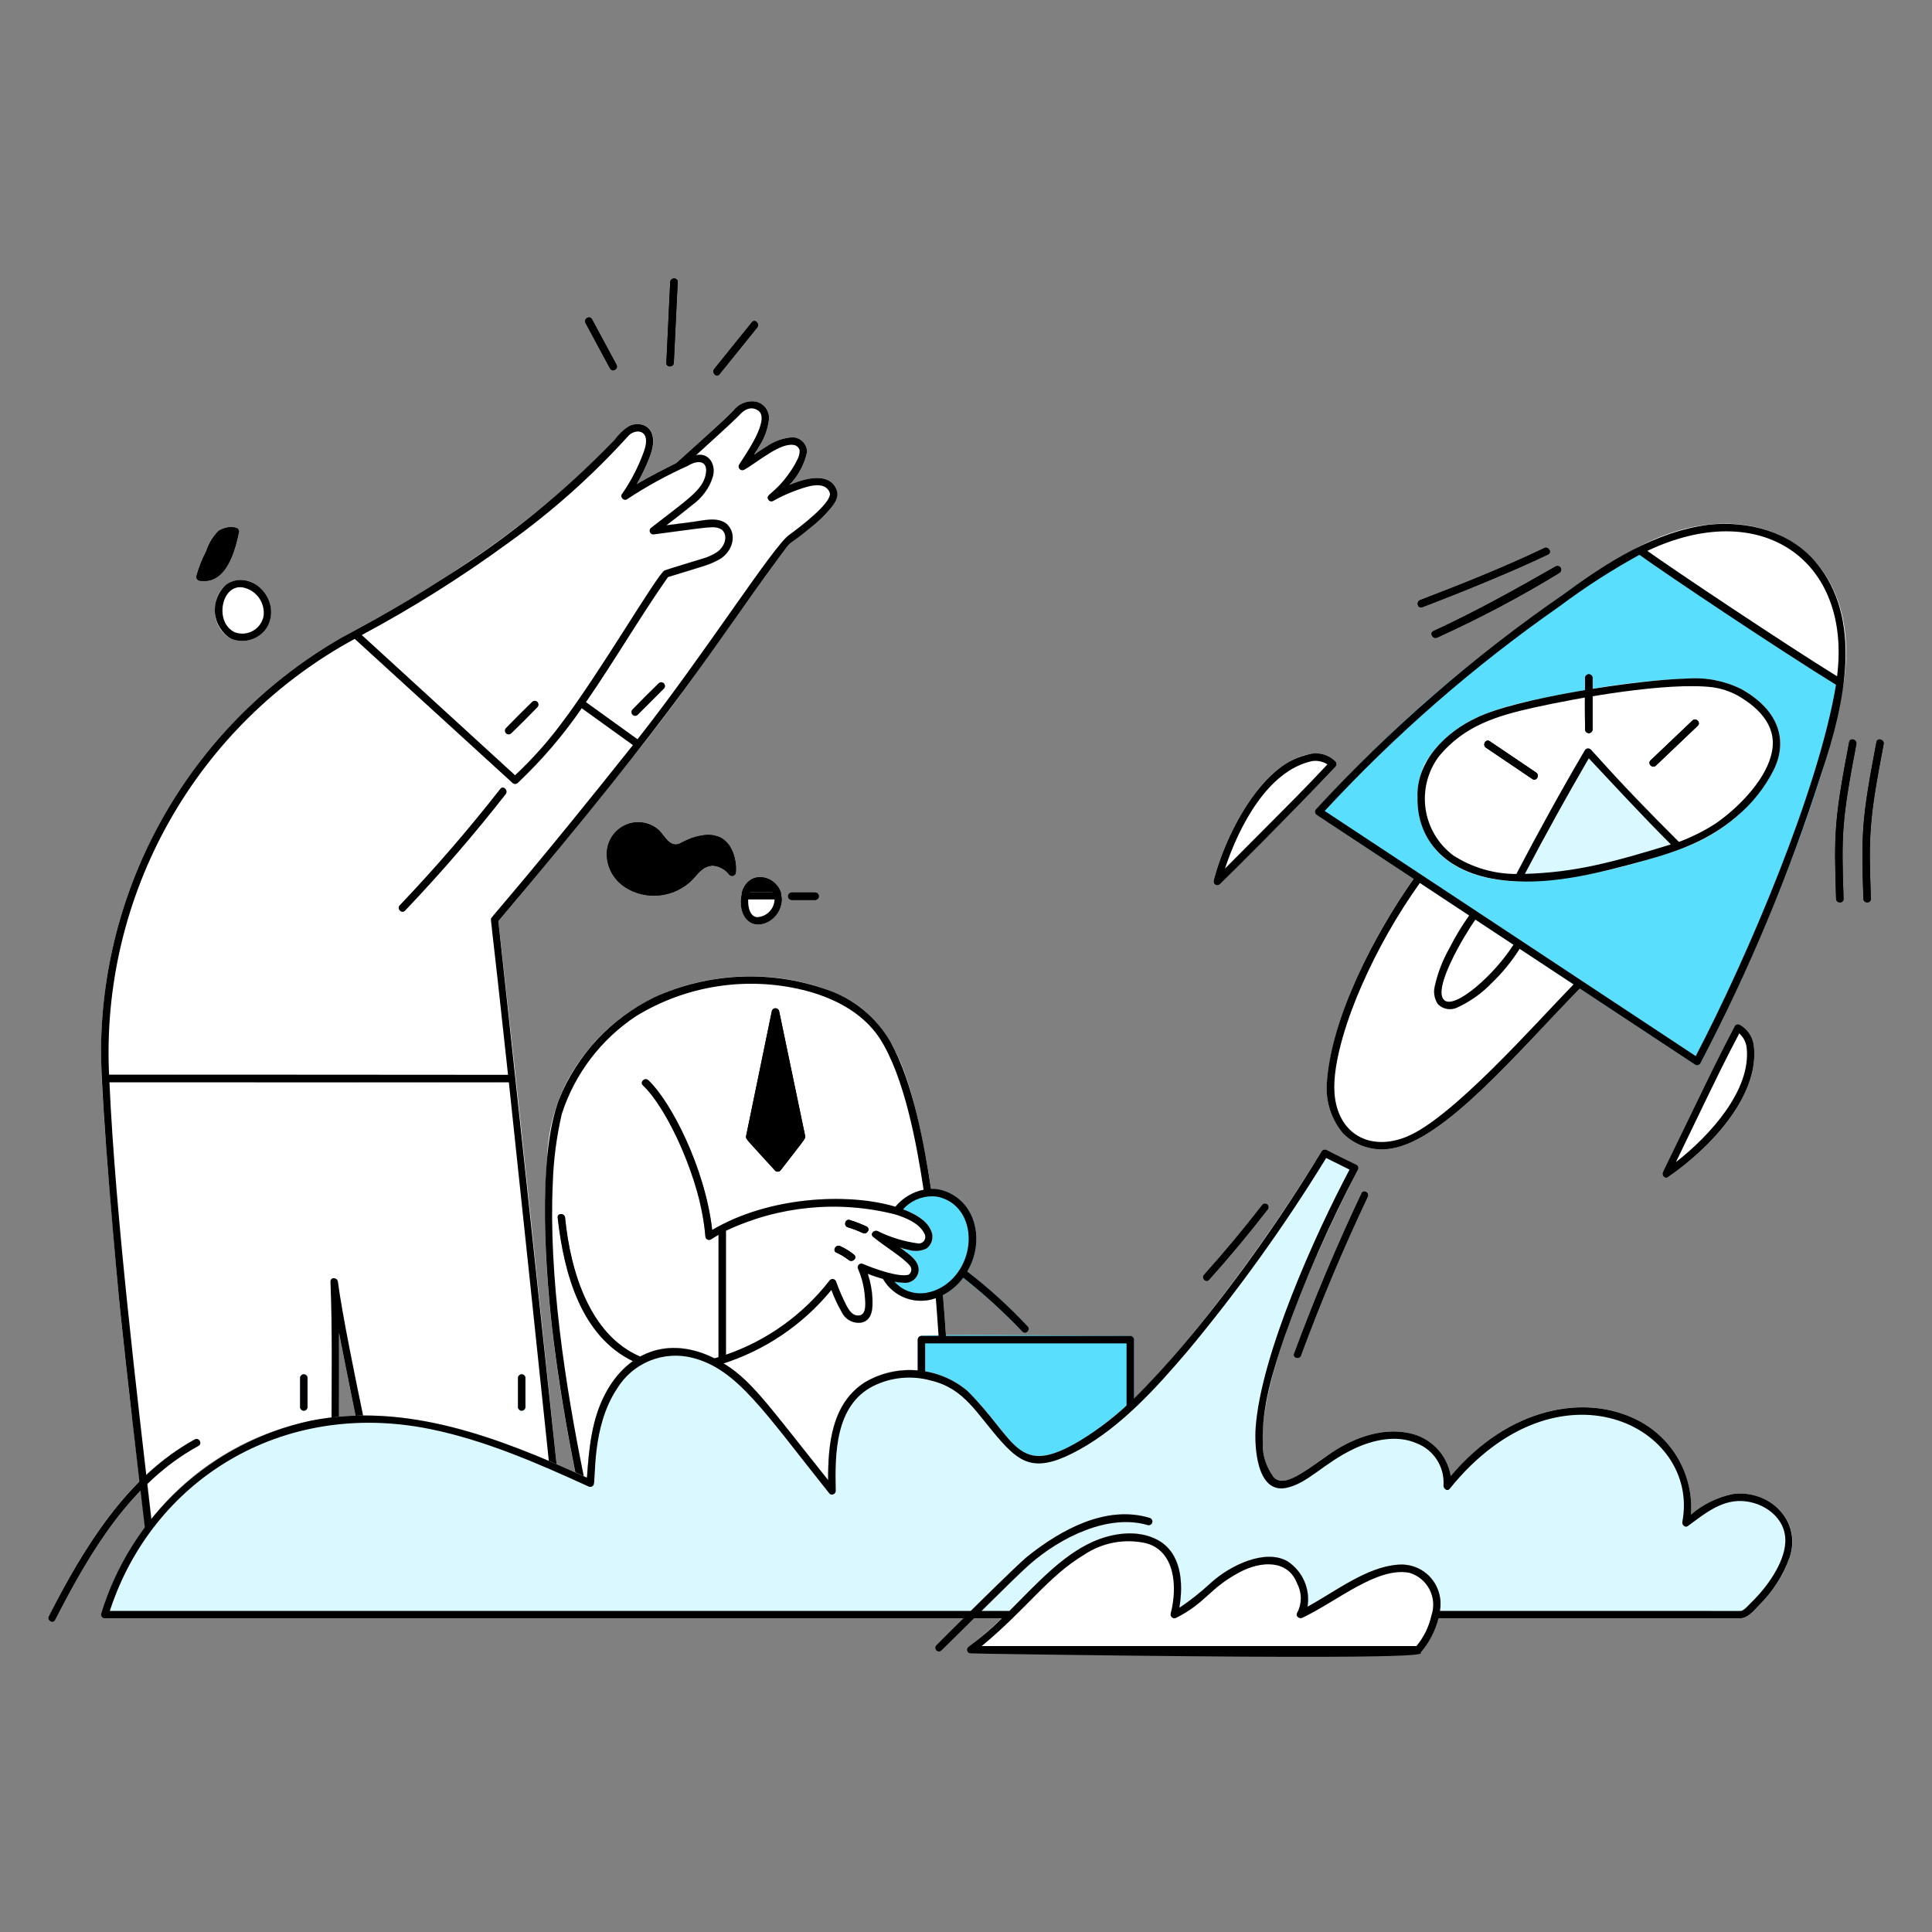 <svg xmlns="http://www.w3.org/2000/svg" fill="none" viewBox="0 0 200 200" id="Startup-New-Product-Launch-1--Streamline-New-York">
  <rect x="0" y="0" width="200" height="200" fill="#808080" stroke="none"/>
  <desc>
    Startup New Product Launch 1 Streamline Illustration: https://streamlinehq.com
  </desc>
  <g id="startup-new-product-launch-1--business-startup-new-product-launch-1">
    <g id="color">
      <g id="group">
        <path id="vector" fill="#ffffff" d="M15.679 157.233c-0.144 -1.2 -0.284 -2.4 -0.421 -3.6 -0.23 0.223 -0.469 0.436 -0.691 0.665l0.459 3.78c0.214 -0.283 0.43 -0.567 0.653 -0.845Z" stroke-width="1"></path>
        <path id="vector_2" fill="#59dffd" d="M117.007 138.291c-16.73 -0.12 -20.615 -0.129 -21.567 -0.026 -0.232 0.025 -0.412 0.076 -0.433 0.433 -0.018 0.312 -0.005 1.082 -0.005 3.172 1.898 0.133 3.702 0.873 5.147 2.111 3.4 3.39 4.455 6.119 6.609 6.648 3.06 0.751 8.347 -3.667 10.634 -5.864v-6.089c-0.001 -0.102 -0.042 -0.199 -0.114 -0.271 -0.072 -0.072 -0.169 -0.113 -0.271 -0.114Z" stroke-width="1"></path>
        <path id="vector_3" fill="#59dffd" d="M106.387 137.31c-1.927 -2.064 -4.021 -3.966 -6.26 -5.686 1.813 -3.007 1 -7.236 -2.449 -8.372 -0.905 -0.233 -1.859 -0.199 -2.745 0.097 -0.887 0.295 -1.67 0.84 -2.255 1.569 0.444 0.134 0.588 0.186 0.806 0.267 2.68 1.014 2.837 2.17 2.933 2.277 0.127 0.309 0.148 0.652 0.059 0.974 -0.088 0.322 -0.281 0.606 -0.547 0.808 -0.593 0.286 -1.272 0.334 -1.9 0.136 -0.967 -0.2 -1.026 -0.365 -0.559 -0.016 0.723 0.54 1.776 1.242 1.619 2.281 -0.063 0.361 -0.265 0.682 -0.562 0.896 -0.297 0.214 -0.667 0.302 -1.029 0.247 -0.708 -0.047 -1.407 -0.178 -2.084 -0.39 1.632 2.939 5.951 3.053 8.285 -0.113 2.178 1.709 4.233 3.571 6.148 5.57 0.338 0.36 0.882 -0.185 0.54 -0.545Z" stroke-width="1"></path>
        <path id="vector_4" fill="#ffffff" d="M157.32 98.221c-0.82 1.298 -1.796 2.489 -2.908 3.548 -1.016 1.05 -2.216 1.904 -3.542 2.518 -0.33 0.164 -0.704 0.219 -1.067 0.157 -0.363 -0.061 -0.698 -0.235 -0.956 -0.498 -0.18 -0.274 -0.3 -0.582 -0.355 -0.905 -0.054 -0.323 -0.042 -0.654 0.038 -0.972 0.32 -1.374 0.832 -2.695 1.522 -3.925 0.588 -1.178 1.267 -2.308 2.032 -3.379l-5.746 -3.793c-3.967 5.592 -8.549 14.352 -8.985 21.192 -0.124 1.879 0.484 3.733 1.695 5.175 0.65 0.643 1.445 1.12 2.319 1.39 0.873 0.271 1.798 0.327 2.698 0.164 5.538 -0.934 12.96 -9.916 19.489 -16.557l-6.234 -4.115Z" stroke-width="1"></path>
        <path id="vector_5" fill="#ffffff" d="M152.084 94.765c-0.765 1.071 -1.444 2.201 -2.032 3.379 -0.69 1.23 -1.202 2.551 -1.522 3.925 -0.08 0.318 -0.092 0.649 -0.038 0.972 0.055 0.323 0.176 0.631 0.355 0.905 0.258 0.263 0.593 0.437 0.956 0.498 0.364 0.062 0.737 0.007 1.067 -0.157 1.326 -0.614 2.526 -1.468 3.542 -2.518 1.112 -1.059 2.088 -2.25 2.908 -3.548l-5.236 -3.456Z" stroke-width="1"></path>
        <path id="vector_6" fill="#ffffff" d="M181.554 108.227c-0.057 -0.446 -0.218 -0.873 -0.47 -1.246 -0.251 -0.372 -0.586 -0.682 -0.978 -0.902 -0.089 -0.05 -0.193 -0.064 -0.291 -0.038 -0.099 0.026 -0.183 0.089 -0.236 0.176 -2.237 4.329 -1.253 2.363 -7.44 15.114 -0.153 0.316 0.183 0.763 0.527 0.527 4.325 -2.958 9.523 -8.414 8.888 -13.631Z" stroke-width="1"></path>
        <path id="vector_7" fill="#ffffff" d="M138.249 78.825c-1.623 -1.63 -4.244 -0.552 -5.964 0.828 -3.25 2.607 -5.67 7.7 -6.66 11.518 -0.02 0.081 -0.012 0.167 0.02 0.244 0.033 0.077 0.09 0.141 0.162 0.183 0.073 0.042 0.157 0.06 0.24 0.05 0.083 -0.009 0.161 -0.045 0.222 -0.102 1.6 -1.56 11.089 -11.245 11.979 -12.176 0.071 -0.073 0.111 -0.17 0.111 -0.272 0.001 -0.102 -0.039 -0.2 -0.11 -0.273Z" stroke-width="1"></path>
        <path id="vector_8" fill="#59dffd" d="M169.587 57.3c-0.055 -0.035 -0.101 -0.082 -0.134 -0.139 -0.032 -0.057 -0.049 -0.121 -0.05 -0.186 -0.001 -0.065 0.014 -0.13 0.045 -0.188 0.03 -0.058 0.075 -0.107 0.129 -0.143 -2.671 1.426 -5.234 3.047 -7.666 4.851 -10.443 7.556 -15.97 11.962 -25.663 22.269 -0.072 0.075 -0.111 0.175 -0.109 0.279 0.002 0.104 0.045 0.202 0.12 0.274 0.009 0.009 39.226 25.9 39.237 25.906 0.088 0.05 0.193 0.064 0.292 0.039 0.098 -0.026 0.183 -0.09 0.235 -0.177 5.8 -11.059 13.123 -28.69 14.828 -39.287 0.027 -0.286 0.02 0.312 -0.429 0.243 -0.813 -0.13 -19.611 -12.858 -20.835 -13.741Z" stroke-width="1"></path>
        <path id="vector_9" fill="#ffffff" d="M169.587 56.629c-0.055 0.036 -0.1 0.086 -0.131 0.144 -0.031 0.058 -0.047 0.123 -0.047 0.189 0 0.066 0.016 0.131 0.047 0.189 0.031 0.058 0.076 0.108 0.131 0.144 3.269 2.371 5.457 3.726 9.3 6.281 2.111 1.4 6.918 4.731 11.4 7.413 0.059 0.033 0.125 0.051 0.192 0.051 0.068 0 0.134 -0.018 0.193 -0.051 0.058 -0.034 0.107 -0.082 0.141 -0.14 0.035 -0.058 0.053 -0.124 0.054 -0.192 2.09 -13.857 -9.373 -20.333 -21.28 -14.028Z" stroke-width="1"></path>
        <path id="vector_10" fill="#ffffff" d="M180.256 71.329c-1.73 -0.854 -3.658 -1.23 -5.582 -1.088 -3.291 0.144 -6.569 0.498 -9.814 1.06v4.227c-0.005 0.099 -0.048 0.192 -0.12 0.26 -0.071 0.068 -0.167 0.106 -0.266 0.106 -0.098 0 -0.194 -0.038 -0.265 -0.106 -0.072 -0.068 -0.115 -0.161 -0.12 -0.26v-4.093c-1.294 0.221 -2.586 0.459 -3.871 0.722 -5.284 1.082 -9.859 2.194 -12.758 6.953 -0.609 1.364 -0.849 2.864 -0.695 4.351 0.153 1.486 0.695 2.906 1.57 4.117 2.036 2.715 5.6 3.58 8.859 3.671 -0.103 -0.005 -0.2 -0.051 -0.269 -0.127 -0.069 -0.076 -0.106 -0.177 -0.101 -0.279 0.022 -0.464 5.732 -10.6 7.24 -13.179 0.216 -0.37 0.532 -0.167 0.823 0.138 0.731 0.762 2.589 3.078 8.9 9.349l0.173 0.175c0.041 0.043 0.071 0.094 0.089 0.151 0.017 0.056 0.021 0.116 0.012 0.174 -0.01 0.058 -0.033 0.114 -0.068 0.161 -0.035 0.048 -0.08 0.087 -0.133 0.114 4.175 -1.413 7.66 -4.354 9.755 -8.232 1.403 -2.808 0.752 -6.073 -3.359 -8.364Zm-21.624 9.31 -4.805 -3.239c-0.409 -0.276 -0.023 -0.943 0.389 -0.665l4.8 3.243c0.415 0.272 0.029 0.939 -0.384 0.661Zm12.782 -1.382c-0.36 0.342 -0.905 -0.2 -0.545 -0.545l4.334 -4.124c0.359 -0.342 0.905 0.2 0.545 0.545l-4.334 4.124Z" stroke-width="1"></path>
        <path id="vector_11" fill="#daf8ff" d="M173.962 87.325c-6.372 -6.44 -8.372 -8.744 -9.1 -9.52 -0.207 -0.221 -0.531 -0.606 -0.8 -0.142 -4.2 7.178 -6.851 12.378 -7.191 13.008 -0.032 0.058 -0.049 0.123 -0.049 0.189 0 0.066 0.017 0.131 0.049 0.189s0.079 0.106 0.135 0.141c0.056 0.035 0.12 0.055 0.186 0.058h0.011c4.946 -0.144 9.842 -1.037 14.521 -2.648 0.727 -0.17 1.44 -0.394 2.134 -0.668 0.054 -0.026 0.101 -0.065 0.137 -0.113 0.036 -0.048 0.061 -0.104 0.071 -0.164 0.01 -0.059 0.006 -0.12 -0.012 -0.178 -0.018 -0.057 -0.05 -0.11 -0.092 -0.152Z" stroke-width="1"></path>
        <path id="vector_12" fill="#000000" d="m171.414 79.257 4.334 -4.124c0.36 -0.343 -0.186 -0.887 -0.545 -0.545l-4.334 4.124c-0.36 0.343 0.185 0.888 0.545 0.545Z" stroke-width="1"></path>
        <path id="vector_13" fill="#000000" d="M164.089 75.528c0.005 0.099 0.048 0.192 0.12 0.26 0.071 0.068 0.167 0.106 0.265 0.106 0.099 0 0.195 -0.038 0.266 -0.106 0.072 -0.068 0.115 -0.161 0.12 -0.26v-5.362c-0.005 -0.099 -0.048 -0.192 -0.12 -0.26 -0.071 -0.068 -0.167 -0.106 -0.266 -0.106 -0.098 0 -0.194 0.038 -0.265 0.106 -0.072 0.068 -0.115 0.161 -0.12 0.26 -0.029 1.719 -0.032 3.502 0 5.362Z" stroke-width="1"></path>
        <path id="vector_14" fill="#000000" d="m153.827 77.4 4.805 3.243c0.413 0.278 0.8 -0.389 0.389 -0.665l-4.8 -3.243c-0.421 -0.282 -0.803 0.385 -0.394 0.665Z" stroke-width="1"></path>
        <path id="vector_15" fill="#000000" d="M148.777 66c4.353 -1.973 8.58 -4.21 12.659 -6.7 0.084 -0.054 0.143 -0.138 0.167 -0.235 0.023 -0.097 0.008 -0.199 -0.043 -0.285 -0.05 -0.086 -0.131 -0.149 -0.227 -0.176 -0.095 -0.027 -0.198 -0.017 -0.286 0.03 -4.149 2.369 -8.317 4.7 -12.659 6.695 -0.45 0.21 -0.059 0.871 0.389 0.671Z" stroke-width="1"></path>
        <path id="vector_16" fill="#000000" d="M159.86 56.738c-3.921 1.882 -8.575 3.755 -12.84 5.378 -0.459 0.174 -0.26 0.919 0.2 0.743 3.816 -1.448 9.347 -3.691 13.024 -5.455 0.456 -0.215 0.062 -0.879 -0.384 -0.666Z" stroke-width="1"></path>
        <path id="vector_17" fill="#000000" d="M192.167 77.025c0.093 -0.485 -0.65 -0.692 -0.743 -0.205 -1.532 8.032 -1.574 9.384 -1.35 16.223 0.016 0.495 0.787 0.5 0.77 0 -0.218 -6.676 -0.217 -7.943 1.323 -16.018Z" stroke-width="1"></path>
        <path id="vector_18" fill="#000000" d="M194.249 76.82c-1.526 8 -1.575 9.354 -1.35 16.223 0.016 0.495 0.787 0.5 0.77 0 -0.218 -6.655 -0.223 -7.915 1.323 -16.018 0.092 -0.485 -0.65 -0.692 -0.743 -0.205Z" stroke-width="1"></path>
        <path id="vector_19" fill="#ffffff" d="M53.4 111.651c0.015 0.074 0.001 0.151 -0.039 0.216 -0.04 0.064 -0.103 0.111 -0.176 0.131 -0.04 0.019 -14.22 0.056 -42.271 0.038 -0.102 -0.001 -0.199 -0.042 -0.271 -0.114 -0.072 -0.072 -0.113 -0.169 -0.115 -0.271 0.2 4.993 1.586 20.861 1.927 24.166 0.6 5.845 1.3 11.683 1.993 17.518 1.69 -1.703 3.611 -3.159 5.708 -4.325 0.435 -0.239 0.824 0.428 0.388 0.666 -1.944 1.06 -3.725 2.394 -5.289 3.961l0.421 3.6c2.349 -2.988 5.281 -5.466 8.619 -7.283 3.338 -1.817 7.011 -2.935 10.795 -3.286 0.013 -2.422 0 -8.22 0 -8.7 0.062 0.326 1.187 6.057 1.713 8.591 7.22 -0.231 14.15 2.13 20.817 5.009 -2.02 -19.483 -4.206 -39.814 -4.22 -39.917Zm-21.569 34c0 0.102 -0.041 0.2 -0.113 0.272 -0.072 0.072 -0.17 0.113 -0.272 0.113s-0.2 -0.041 -0.272 -0.113c-0.072 -0.072 -0.113 -0.17 -0.113 -0.272v-3c0 -0.102 0.041 -0.2 0.113 -0.272 0.072 -0.072 0.17 -0.113 0.272 -0.113s0.2 0.041 0.272 0.113c0.072 0.072 0.113 0.17 0.113 0.272v3Zm22.557 0c0 0.102 -0.041 0.2 -0.113 0.272 -0.072 0.072 -0.17 0.113 -0.272 0.113s-0.2 -0.041 -0.272 -0.113c-0.072 -0.072 -0.113 -0.17 -0.113 -0.272v-3c0 -0.102 0.041 -0.2 0.113 -0.272 0.072 -0.072 0.17 -0.113 0.272 -0.113s0.2 0.041 0.272 0.113c0.072 0.072 0.113 0.17 0.113 0.272v3Z" stroke-width="1"></path>
        <path id="vector_20" fill="#ffffff" d="M66.344 77.33c-0.06 0.06 -0.139 0.099 -0.223 0.11 -0.085 0.011 -0.17 -0.007 -0.244 -0.05l-5.661 -4.08c-1.915 2.813 -4.134 5.408 -6.616 7.736 -0.074 0.069 -0.171 0.107 -0.273 0.107 -0.101 0 -0.199 -0.038 -0.273 -0.107 -1.663 -1.551 6.111 5.58 -16.545 -15.109 -0.04 -0.042 -0.071 -0.092 -0.089 -0.147 -0.018 -0.055 -0.024 -0.114 -0.017 -0.171 0.007 -0.058 0.028 -0.113 0.059 -0.162 0.032 -0.049 0.074 -0.09 0.123 -0.12 -0.13 0.061 -1.383 0.746 -2.495 1.429 -7.154 4.392 -13.076 10.53 -17.209 17.837 -4.133 7.307 -6.341 15.544 -6.418 23.939 -0.01 1.038 0.031 2.075 0.068 3.113 0.004 0.101 0.046 0.197 0.117 0.268 0.072 0.072 0.168 0.113 0.269 0.117h42.1c0.052 0.005 0.104 -0.001 0.153 -0.019 0.049 -0.017 0.094 -0.046 0.13 -0.082 0.037 -0.037 0.065 -0.082 0.083 -0.131 0.018 -0.049 0.024 -0.101 0.019 -0.153 -0.511 -4.68 -1.711 -15.548 -1.814 -16.3 5.299 -6.255 10.01 -12.037 14.754 -18.025Zm-24.959 16.39c3.567 -3.747 7.015 -7.708 10.415 -12.055 0.306 -0.39 0.847 0.159 0.545 0.545 -3.188 4.073 -6.6 8.056 -10.412 12.054 -0.346 0.361 -0.89 -0.185 -0.548 -0.544Z" stroke-width="1"></path>
        <path id="vector_21" fill="#ffffff" d="M86.642 50.814c-0.626 -1.929 -3.063 -1.426 -4.923 -0.613 0.918 -0.947 1.553 -2.132 1.83 -3.422 -0.006 -0.399 -0.168 -0.78 -0.45 -1.062s-0.663 -0.444 -1.062 -0.45c-0.971 0.069 -1.904 0.402 -2.7 0.962 -0.427 0.248 -0.84 0.52 -1.237 0.815 0 0 0.149 -0.218 0.518 -0.888 0.534 -0.827 0.871 -1.767 0.984 -2.745 0.037 -0.427 -0.085 -0.852 -0.344 -1.193 -0.259 -0.341 -0.635 -0.574 -1.056 -0.654 -0.431 -0.061 -0.871 -0.005 -1.274 0.161 -0.403 0.167 -0.753 0.438 -1.015 0.786 -1.435 1.451 -3 2.787 -4.51 4.158 -2.746 2.492 -0.978 0.685 0.653 0.449 0.258 -0.059 0.526 -0.051 0.779 0.024 0.253 0.075 0.483 0.215 0.666 0.405 0.178 0.26 0.296 0.556 0.345 0.868 0.049 0.311 0.028 0.63 -0.061 0.932 -0.394 1.848 -2.393 3.177 -4.809 5.03l2.72 -0.349c1.076 -0.138 2.487 -0.548 3.451 0.149 0.019 0.028 0.046 0.049 0.078 0.06 1.162 1.069 0.566 2.943 -0.773 3.675 -1.01 0.553 -1.1 0.522 -5.31 1.824 -2.454 3.48 -4.995 7.812 -8.932 13.573l5.661 4.08c0.073 0.043 0.159 0.061 0.244 0.05 0.085 -0.011 0.163 -0.05 0.223 -0.11 5.224 -6.586 9.661 -13.329 14.031 -19.246 1.8 -2.434 0.726 -1.2 3.568 -3.476 0.971 -0.779 3.088 -2.607 2.704 -3.793Zm-21.176 22.636c0.894 -0.925 1.804 -1.835 2.729 -2.729 0.074 -0.066 0.169 -0.101 0.268 -0.098 0.099 0.003 0.192 0.043 0.262 0.113 0.07 0.07 0.11 0.163 0.113 0.262 0.003 0.099 -0.032 0.194 -0.098 0.268l-2.729 2.734c-0.073 0.072 -0.172 0.113 -0.274 0.112 -0.103 -0.001 -0.201 -0.042 -0.273 -0.115 -0.072 -0.073 -0.113 -0.172 -0.112 -0.274 0 -0.103 0.042 -0.201 0.115 -0.273Z" stroke-width="1"></path>
        <path id="vector_22" fill="#ffffff" d="M26.6 60.607c-1.8 -1.41 -4.409 -0.121 -4.332 2.575 -0.029 0.595 0.11 1.186 0.401 1.705 0.292 0.519 0.724 0.946 1.247 1.231 0.687 0.287 1.455 0.311 2.159 0.068 0.704 -0.243 1.293 -0.736 1.657 -1.386 0.343 -0.719 0.418 -1.537 0.21 -2.306 -0.208 -0.769 -0.684 -1.438 -1.342 -1.887Z" stroke-width="1"></path>
        <path id="vector_23" fill="#ffffff" d="M75.231 54.238c-0.032 -0.011 -0.059 -0.032 -0.078 -0.06 -0.964 -0.7 -2.375 -0.287 -3.451 -0.149l-2.72 0.349c0.886 -0.679 1.772 -1.359 2.634 -2.068 1.034 -0.719 1.799 -1.761 2.175 -2.962 0.089 -0.302 0.111 -0.621 0.061 -0.932 -0.049 -0.311 -0.167 -0.608 -0.345 -0.868 -0.199 -0.202 -0.449 -0.347 -0.724 -0.419 -0.274 -0.072 -0.563 -0.07 -0.836 0.007 -2.085 0.827 -4.099 1.823 -6.022 2.979 0.517 -0.903 0.964 -1.844 1.338 -2.815 1.242 -3.229 -1.008 -3.806 -2.184 -3.171 -0.921 0.628 -8.8 10.714 -28.494 21.2 -0.05 0.03 -0.092 0.071 -0.123 0.12 -0.032 0.049 -0.052 0.104 -0.059 0.162 -0.007 0.058 -0.002 0.116 0.016 0.171 0.018 0.055 0.049 0.105 0.089 0.147l16.545 15.117c0.074 0.069 0.171 0.107 0.273 0.107 0.101 0 0.199 -0.038 0.273 -0.107 6.745 -6.357 10.343 -13.928 15.55 -21.309 4.282 -1.325 4.294 -1.268 5.31 -1.824 1.331 -0.728 1.942 -2.601 0.773 -3.675Zm-19.588 18.956c-0.894 0.925 -1.804 1.835 -2.729 2.729 -0.074 0.066 -0.169 0.101 -0.268 0.098 -0.099 -0.003 -0.192 -0.043 -0.262 -0.113 -0.07 -0.07 -0.11 -0.163 -0.113 -0.262 -0.003 -0.099 0.032 -0.194 0.098 -0.268 0.894 -0.924 1.804 -1.834 2.729 -2.729 0.073 -0.066 0.169 -0.101 0.268 -0.098 0.099 0.003 0.192 0.043 0.262 0.113 0.07 0.07 0.11 0.163 0.113 0.262 0.003 0.099 -0.032 0.194 -0.098 0.268Z" stroke-width="1"></path>
        <path id="vector_24" fill="#000000" d="M22.632 54.961c-0.582 0.593 -1.019 1.311 -1.278 2.1 -0.424 0.817 -0.762 1.676 -1.008 2.563 -0.026 0.099 -0.013 0.203 0.038 0.292 0.05 0.089 0.133 0.154 0.231 0.182 2.473 0.431 3.5 -2.256 4.035 -4.675 0.274 -1.231 -1.341 -0.892 -2.018 -0.462Z" stroke-width="1"></path>
        <path id="vector_25" fill="#ffffff" d="M55.1 72.649c-0.925 0.894 -1.834 1.804 -2.729 2.729 -0.066 0.073 -0.101 0.169 -0.098 0.268 0.003 0.099 0.043 0.192 0.113 0.262 0.07 0.07 0.163 0.11 0.262 0.113 0.099 0.003 0.194 -0.032 0.268 -0.098 0.925 -0.894 1.834 -1.804 2.729 -2.729 0.066 -0.074 0.101 -0.17 0.098 -0.268 -0.003 -0.099 -0.043 -0.192 -0.113 -0.262 -0.07 -0.07 -0.163 -0.11 -0.262 -0.113 -0.099 -0.003 -0.194 0.032 -0.268 0.098Z" stroke-width="1"></path>
        <path id="vector_26" fill="#ffffff" d="m66.011 74 2.729 -2.729c0.066 -0.073 0.101 -0.169 0.098 -0.268 -0.003 -0.099 -0.043 -0.192 -0.113 -0.262 -0.07 -0.07 -0.163 -0.11 -0.262 -0.113 -0.099 -0.003 -0.194 0.032 -0.268 0.098 -0.925 0.894 -1.834 1.804 -2.729 2.729 -0.066 0.074 -0.101 0.169 -0.098 0.268 0.003 0.099 0.043 0.192 0.113 0.262 0.07 0.07 0.163 0.11 0.262 0.113 0.099 0.003 0.194 -0.032 0.268 -0.098Z" stroke-width="1"></path>
        <path id="vector_27" fill="#59dffd" d="M31.064 142.652v3c0 0.102 0.041 0.2 0.113 0.272 0.072 0.072 0.17 0.113 0.272 0.113s0.2 -0.041 0.272 -0.113c0.072 -0.072 0.113 -0.17 0.113 -0.272v-3c0 -0.102 -0.041 -0.2 -0.113 -0.272 -0.072 -0.072 -0.17 -0.113 -0.272 -0.113s-0.2 0.041 -0.272 0.113c-0.072 0.072 -0.113 0.17 -0.113 0.272Z" stroke-width="1"></path>
        <path id="vector_28" fill="#59dffd" d="M53.621 142.652v3c0 0.102 0.041 0.2 0.113 0.272 0.072 0.072 0.17 0.113 0.272 0.113s0.2 -0.041 0.272 -0.113c0.072 -0.072 0.113 -0.17 0.113 -0.272v-3c0 -0.102 -0.041 -0.2 -0.113 -0.272 -0.072 -0.072 -0.17 -0.113 -0.272 -0.113s-0.2 0.041 -0.272 0.113c-0.072 0.072 -0.113 0.17 -0.113 0.272Z" stroke-width="1"></path>
        <path id="vector_29" fill="#000000" d="m60.615 33.437 2.537 4.709c0.235 0.437 0.9 0.048 0.665 -0.389l-2.536 -4.709c-0.236 -0.437 -0.901 -0.048 -0.666 0.389Z" stroke-width="1"></path>
        <path id="vector_30" fill="#000000" d="m69.382 29.2 -0.4 8.359c-0.024 0.5 0.747 0.495 0.771 0l0.4 -8.359c0.023 -0.5 -0.747 -0.5 -0.771 0Z" stroke-width="1"></path>
        <path id="vector_31" fill="#000000" d="m77.836 33.362 -3.9 4.835c-0.309 0.382 0.233 0.931 0.545 0.544l3.9 -4.834c0.308 -0.383 -0.234 -0.932 -0.545 -0.545Z" stroke-width="1"></path>
        <path id="vector_32" fill="#ffffff" d="M97.617 134.058c-1.044 0.598 -2.283 0.759 -3.446 0.449 -1.163 -0.311 -2.156 -1.069 -2.762 -2.109 -0.447 -0.131 -0.828 -0.245 -1.58 -0.534 0.277 0.829 0.439 1.692 0.479 2.565 0.043 0.933 0.025 2.208 -1.1 2.477 -0.411 0.072 -0.834 0.008 -1.205 -0.181 -0.372 -0.189 -0.672 -0.494 -0.856 -0.868 -0.432 -0.741 -0.795 -1.519 -1.085 -2.326 -2.927 3.54 -6.797 6.178 -11.162 7.609 2.9 1.817 4.594 4.27 10.835 12.079 -0.021 -3.745 0.373 -8.024 3.832 -10.144 1.631 -0.984 3.539 -1.408 5.433 -1.205 0 -1.9 -0.016 -2.7 0 -3.074 0.014 -0.328 0.073 -0.5 0.514 -0.541 0.317 -0.028 0.967 -0.033 2.411 -0.033 -0.086 -1.412 -0.192 -2.754 -0.308 -4.164Z" stroke-width="1"></path>
        <path id="vector_33" fill="#ffffff" d="M95.247 116.86c-1.5 -6.742 -3.292 -12.208 -9.717 -14.436 -7.9 -2.891 -18.4 -1.285 -24.414 5.978 -2.764 3.182 -4.346 7.22 -4.48 11.432 -0.827 10.5 0.817 22.167 2.916 32.584 0.292 0.13 1.1 0.5 1.212 0.548 0.316 -4.655 0.924 -9.2 4.776 -12.05 -5.345 -2.568 -7.153 -8.978 -7.812 -14.869 -0.055 -0.493 0.716 -0.488 0.77 0 0.5 5.555 2.628 12.238 7.794 14.393 2.542 -1.449 5.479 -1.067 8.1 0.4 -0.034 -0.1 -0.014 0.529 -0.014 -13 -0.265 0.153 -0.533 0.3 -0.79 0.467 -0.044 0.025 -0.093 0.041 -0.144 0.047 -0.051 0.006 -0.102 0.003 -0.151 -0.011 -0.049 -0.014 -0.095 -0.037 -0.135 -0.069 -0.04 -0.031 -0.074 -0.07 -0.099 -0.115 -0.147 -1.367 -0.381 -2.723 -0.7 -4.06 -0.917 -3.546 -3.22 -9.3 -5.8 -11.734 -0.37 -0.332 0.182 -0.881 0.545 -0.545 2.451 2.266 5.925 9.361 6.62 15.512 0.322 -0.194 0.57 -0.354 0.846 -0.5 5.625 -2.743 12.035 -3.422 18.109 -1.917 0.456 -0.548 1.021 -0.996 1.66 -1.314 0.639 -0.318 1.337 -0.499 2.049 -0.532 -0.315 -2.08 -0.687 -4.154 -1.14 -6.209Z" stroke-width="1"></path>
        <path id="vector_34" fill="#ffffff" d="M96.416 127.462c-0.09 -0.1 -0.333 -1.54 -3.739 -2.544 -4.172 -1.042 -8.534 -1.057 -12.713 -0.044 -1.885 0.42 -3.706 1.086 -5.417 1.982 -0.1 0.066 -0.147 -0.024 -0.168 0.681 -0.034 1.122 0 4.258 0 13.243 0.001 0.062 0.017 0.122 0.046 0.176 0.029 0.055 0.071 0.101 0.121 0.136 0.051 0.036 0.109 0.058 0.17 0.066 0.061 0.009 0.123 0.002 0.181 -0.018 4.369 -1.426 8.242 -4.065 11.168 -7.609 0.29 0.807 0.653 1.585 1.085 2.326 0.184 0.374 0.484 0.679 0.856 0.868 0.372 0.189 0.795 0.253 1.205 0.181 1.123 -0.269 1.141 -1.544 1.1 -2.477 -0.04 -0.873 -0.202 -1.736 -0.479 -2.565 1.169 0.487 2.404 0.798 3.664 0.924 0.362 0.055 0.731 -0.033 1.029 -0.247s0.499 -0.535 0.562 -0.896c0.169 -1.037 -0.9 -1.741 -1.619 -2.281 -0.474 -0.354 -0.4 -0.187 0.559 0.016 0.627 0.198 1.307 0.15 1.9 -0.136 0.267 -0.202 0.459 -0.486 0.547 -0.808 0.088 -0.322 0.068 -0.665 -0.059 -0.974Zm-8.654 -0.42c-0.474 -0.144 -0.27 -0.889 0.2 -0.743 0.594 0.182 1.174 0.407 1.736 0.671 0.449 0.211 0.058 0.875 -0.389 0.666 -0.501 -0.234 -1.018 -0.433 -1.547 -0.594ZM86.976 129c0.514 0.236 0.995 0.536 1.434 0.892 0.386 0.311 -0.161 0.851 -0.545 0.545 -0.392 -0.31 -0.821 -0.569 -1.278 -0.771 -0.453 -0.203 -0.059 -0.866 0.389 -0.666Z" stroke-width="1"></path>
        <path id="vector_35" fill="#000000" d="m83.313 117.422 -2.665 -12.779c-0.026 -0.078 -0.075 -0.146 -0.142 -0.195 -0.067 -0.048 -0.147 -0.074 -0.229 -0.074s-0.163 0.026 -0.229 0.074c-0.067 0.049 -0.116 0.117 -0.142 0.195 -0.475 2.307 -2.656 12.865 -2.668 12.95 -0.048 0.353 -0.092 0.182 3 3.589 0.042 0.041 0.093 0.071 0.149 0.09 0.056 0.018 0.115 0.024 0.173 0.016 0.058 -0.007 0.114 -0.028 0.163 -0.06 0.049 -0.032 0.091 -0.074 0.121 -0.124 2.78 -3.611 2.573 -3.188 2.47 -3.682Z" stroke-width="1"></path>
        <path id="vector_36" fill="#000000" d="M76.747 92.62c0.008 -0.079 0.047 -0.152 0.108 -0.204 0.061 -0.051 0.14 -0.076 0.22 -0.07 0.1 -0.027 0.094 -0.02 3.463 -0.009 0.084 0.001 0.166 0.029 0.233 0.08 0.067 0.051 0.116 0.122 0.139 0.203 -0.545 -2.179 -3.643 -2.634 -4.163 0Z" stroke-width="1"></path>
        <path id="vector_37" fill="#ffffff" d="M80.91 92.62c-0.023 -0.081 -0.072 -0.152 -0.139 -0.203 -0.067 -0.051 -0.149 -0.079 -0.233 -0.08 -3.45 -0.012 -3.362 -0.018 -3.463 0.009 -0.08 -0.006 -0.159 0.019 -0.22 0.07 -0.061 0.051 -0.1 0.124 -0.108 0.204 -0.115 0.48 -0.109 0.981 0.017 1.458 0.126 0.477 0.369 0.915 0.707 1.275 1.322 1.136 3.872 -0.611 3.439 -2.733Z" stroke-width="1"></path>
        <path id="vector_38" fill="#000000" d="M75.55 87.6c-0.309 -0.466 -0.756 -0.822 -1.279 -1.02 -0.523 -0.197 -1.094 -0.226 -1.634 -0.08 -0.83 0.155 -1.627 0.449 -2.358 0.87 -0.937 0.313 -1.459 -0.765 -2.029 -1.383 -0.49 -0.459 -1.113 -0.751 -1.779 -0.837 -0.666 -0.086 -1.342 0.041 -1.932 0.361 -2.445 1.3 -2.221 4.863 0.267 6.4 0.914 0.556 1.969 0.837 3.039 0.81 1.07 -0.027 2.109 -0.361 2.994 -0.962 1.38 -0.927 1.524 -2.013 2.906 -2.155 0.347 0.023 0.685 0.121 0.991 0.288 0.305 0.167 0.571 0.398 0.778 0.677 0.055 0.052 0.123 0.087 0.197 0.101 0.074 0.014 0.151 0.006 0.221 -0.023 0.07 -0.029 0.13 -0.078 0.172 -0.14 0.043 -0.062 0.066 -0.136 0.068 -0.211 0.078 -0.942 -0.139 -1.884 -0.622 -2.696Z" stroke-width="1"></path>
        <path id="vector_39" fill="#000000" d="M81.968 92.391c-0.102 0 -0.2 0.041 -0.272 0.113 -0.072 0.072 -0.113 0.17 -0.113 0.272s0.041 0.2 0.113 0.272c0.072 0.072 0.17 0.113 0.272 0.113h2.408c0.102 0 0.2 -0.041 0.272 -0.113 0.072 -0.072 0.113 -0.17 0.113 -0.272s-0.041 -0.2 -0.113 -0.272c-0.072 -0.072 -0.17 -0.113 -0.272 -0.113h-2.408Z" stroke-width="1"></path>
        <path id="vector_40" fill="#000000" d="M86.587 129.666c0.457 0.202 0.886 0.461 1.278 0.771 0.384 0.306 0.931 -0.234 0.545 -0.545 -0.439 -0.356 -0.92 -0.656 -1.434 -0.892 -0.448 -0.2 -0.842 0.463 -0.389 0.666Z" stroke-width="1"></path>
        <path id="vector_41" fill="#000000" d="M87.762 127.042c0.531 0.161 1.049 0.36 1.552 0.594 0.447 0.209 0.838 -0.455 0.389 -0.666 -0.562 -0.264 -1.142 -0.489 -1.736 -0.671 -0.475 -0.146 -0.679 0.601 -0.205 0.743Z" stroke-width="1"></path>
        <path id="vector_42" fill="#daf8ff" d="M179.4 154.66c-1.609 0.325 -3.107 1.059 -4.352 2.129 0.143 -1.992 -0.305 -3.982 -1.288 -5.72 -0.983 -1.738 -2.457 -3.148 -4.237 -4.052 -5.51 -2.827 -13.38 -1.312 -19.341 5.776 -0.183 -1.089 -0.693 -2.097 -1.462 -2.889 -0.77 -0.793 -1.762 -1.333 -2.845 -1.548 -2.937 -0.629 -6.05 0.6 -8.406 2.286 -3.113 2.228 -4.715 3.308 -5.663 2.224 -4.437 -5.075 5.613 -25.722 8.759 -31.762 0.029 -0.043 0.048 -0.091 0.056 -0.142 0.009 -0.051 0.006 -0.103 -0.007 -0.153 -0.013 -0.05 -0.037 -0.096 -0.069 -0.136 -0.032 -0.04 -0.073 -0.073 -0.119 -0.096 -1.029 -0.511 -2.069 -1 -3.086 -1.533 -0.089 -0.048 -0.193 -0.061 -0.291 -0.035 -0.098 0.026 -0.183 0.087 -0.237 0.173 -4.846 7.961 -12.782 19.125 -19.42 25.583 -2.247 2.186 -7.58 6.614 -10.634 5.864 -2.139 -0.525 -3.255 -3.3 -6.609 -6.648 -1.46 -1.216 -3.258 -1.955 -5.151 -2.117 -1.893 -0.162 -3.79 0.261 -5.435 1.211 -3.459 2.12 -3.853 6.4 -3.832 10.144 -5.823 -7.286 -7.836 -10.2 -10.835 -12.079 -0.052 0.018 -0.108 0.025 -0.164 0.019 -0.055 -0.005 -0.109 -0.023 -0.157 -0.052 -0.048 -0.028 -0.089 -0.067 -0.12 -0.113 -0.031 -0.047 -0.051 -0.099 -0.06 -0.154 -2.882 -1.611 -6.161 -1.882 -8.851 0.078 -3.815 2.781 -4.463 7.437 -4.776 12.05 -9.027 -4.1 -18.787 -7.9 -28.645 -5.886 -5.057 1.104 -9.728 3.535 -13.533 7.044 -3.805 3.509 -6.606 7.969 -8.115 12.92 -0.015 0.057 -0.017 0.117 -0.006 0.175 0.011 0.058 0.036 0.113 0.072 0.16 0.036 0.047 0.082 0.085 0.135 0.112 0.053 0.026 0.111 0.04 0.17 0.041h88.88c0.893 -0.885 5.659 -5.625 6.638 -6.407 3.451 -2.755 8.15 -5.369 12.679 -3.985 0.091 0.033 0.167 0.099 0.212 0.184 0.045 0.086 0.056 0.186 0.03 0.28 -0.025 0.093 -0.084 0.174 -0.166 0.226 -0.082 0.051 -0.181 0.071 -0.276 0.053 -4.11 -1.223 -9.072 1.273 -12.239 4.048 -1.157 1.014 -3.65 3.51 -5.763 5.6h2.886c3.075 -2.98 5.9 -6.353 9.4 -7.925 2.029 -0.91 4.627 -1.295 6.674 -0.215 2.523 1.331 2.723 4.484 2.29 7.05 1.144 -0.765 2.226 -1.621 3.234 -2.558 2 -1.835 5.652 -3.618 7.987 -2.245 0.756 0.501 1.352 1.209 1.715 2.04s0.479 1.75 0.333 2.645c2.847 -1.543 6.02 -4.066 9.343 -4.348 2.781 -0.235 5.042 2.132 4.226 5.556l31.175 0c0.854 -0.007 1.462 -0.815 2.035 -1.393 1.404 -1.389 2.477 -3.077 3.138 -4.939 1.282 -3.749 -2.088 -7.027 -5.878 -6.541Z" stroke-width="1"></path>
        <path id="vector_43" fill="#daf8ff" d="M140.936 123.516c-2.576 5.441 -4.905 10.978 -6.986 16.611 -0.172 0.466 0.572 0.667 0.743 0.2 2.107 -5.7 4.407 -11.146 6.908 -16.427 0.212 -0.441 -0.453 -0.833 -0.665 -0.384Z" stroke-width="1"></path>
        <path id="vector_44" fill="#daf8ff" d="M130.679 124.692c-1.928 2.494 -3.945 4.915 -6.052 7.264 -0.33 0.368 0.213 0.915 0.545 0.545 2.105 -2.347 4.122 -4.768 6.052 -7.264 0.072 -0.072 0.113 -0.17 0.113 -0.273 0 -0.102 -0.041 -0.2 -0.113 -0.272 -0.072 -0.072 -0.17 -0.113 -0.272 -0.113 -0.103 0 -0.201 0.041 -0.273 0.113Z" stroke-width="1"></path>
        <path id="vector_45" fill="#daf8ff" d="M20.547 149.676c0.436 -0.238 0.047 -0.905 -0.388 -0.666 -7.1 3.9 -11.459 11.153 -15.113 18.308 -0.225 0.441 0.439 0.831 0.665 0.389 3.553 -6.957 7.818 -14.194 14.836 -18.031Z" stroke-width="1"></path>
        <path id="vector_46" fill="#ffffff" d="M148.6 164.053c-0.375 -0.692 -0.945 -1.258 -1.64 -1.628 -0.695 -0.369 -1.483 -0.525 -2.266 -0.449 -3.323 0.282 -6.5 2.805 -9.343 4.348 0.146 -0.895 0.03 -1.814 -0.333 -2.645s-0.959 -1.539 -1.715 -2.04c-2.336 -1.373 -5.983 0.41 -7.987 2.245 -1.008 0.937 -2.09 1.793 -3.234 2.558 0.433 -2.566 0.233 -5.719 -2.29 -7.05 -2.047 -1.08 -4.645 -0.695 -6.674 0.215 -4.71 2.112 -8.126 7.443 -12.845 10.846 -0.071 0.044 -0.125 0.11 -0.155 0.188 -0.03 0.077 -0.035 0.163 -0.013 0.243 0.022 0.08 0.069 0.152 0.134 0.203 0.065 0.052 0.146 0.081 0.229 0.084 42.13 0.048 46.468 0.063 46.617 -0.113 1.631 -1.931 2.678 -4.786 1.515 -7.005Z" stroke-width="1"></path>
        <path id="vector_47" fill="#ffffff" d="M106.6 161.931c3.176 -2.783 8.135 -5.269 12.239 -4.048 0.095 0.018 0.194 -0.001 0.276 -0.053 0.082 -0.052 0.141 -0.133 0.166 -0.226 0.026 -0.094 0.015 -0.194 -0.03 -0.279 -0.045 -0.086 -0.121 -0.152 -0.212 -0.185 -4.529 -1.384 -9.228 1.231 -12.679 3.985 -1.184 0.946 -9.034 8.77 -9.45 9.2 -0.066 0.074 -0.101 0.17 -0.098 0.268 0.003 0.099 0.043 0.192 0.113 0.262s0.163 0.11 0.262 0.113c0.099 0.003 0.194 -0.032 0.268 -0.098 1.905 -1.839 7.545 -7.544 9.145 -8.939Z" stroke-width="1"></path>
      </g>
    </g>
    <g id="line">
      <g id="group_2">
        <path id="vector_48" fill="#000000" d="M180.106 106.079c-0.089 -0.05 -0.193 -0.064 -0.291 -0.038 -0.099 0.026 -0.183 0.089 -0.236 0.176 -2.237 4.329 -1.253 2.363 -7.44 15.114 -0.153 0.316 0.183 0.763 0.527 0.527 4.325 -2.962 9.523 -8.414 8.888 -13.631 -0.057 -0.446 -0.218 -0.873 -0.47 -1.246 -0.251 -0.372 -0.586 -0.682 -0.978 -0.902Zm-6.614 14.221c5.152 -10.7 4.953 -10.234 6.556 -13.32 0.421 0.375 0.693 0.889 0.763 1.449 0.503 4.422 -3.825 9.148 -7.319 11.871Z" stroke-width="1"></path>
        <path id="vector_49" fill="#000000" d="M138.249 79.37c0.07 -0.073 0.11 -0.171 0.11 -0.273 0 -0.102 -0.04 -0.199 -0.11 -0.273 -0.323 -0.322 -0.719 -0.563 -1.153 -0.702 -0.435 -0.139 -0.897 -0.173 -1.347 -0.098 -0.019 0.004 -0.038 0.009 -0.057 0.015 -1.251 0.244 -2.42 0.798 -3.4 1.612 -3.25 2.607 -5.67 7.7 -6.66 11.518 -0.02 0.081 -0.012 0.167 0.02 0.244 0.033 0.077 0.09 0.141 0.162 0.183 0.073 0.042 0.157 0.06 0.24 0.05 0.083 -0.009 0.161 -0.045 0.222 -0.102 1.324 -1.293 6.461 -6.396 11.973 -12.175Zm-2.432 -0.58c0.557 -0.085 1.126 0.035 1.6 0.339 -2.932 3.1 -2.223 2.362 -10.608 10.784 1.462 -4.413 4.452 -10.134 9.008 -11.123Z" stroke-width="1"></path>
        <path id="vector_50" fill="#000000" d="M187.974 58.2c-2.689 -3.195 -7.034 -4.308 -11.068 -3.884 -5.512 0.7 -10.512 3.857 -15 7.176 -9.352 6.45 -17.959 13.919 -25.663 22.269 -0.036 0.037 -0.064 0.081 -0.082 0.129 -0.019 0.048 -0.028 0.099 -0.027 0.15 0.001 0.051 0.012 0.102 0.033 0.149 0.02 0.047 0.05 0.09 0.087 0.125 0.1 0.1 0.288 0.187 10.087 6.665 -3.975 5.618 -8.581 14.378 -8.993 21.187 -0.126 1.879 0.481 3.735 1.695 5.175 0.65 0.643 1.445 1.12 2.319 1.39 0.873 0.271 1.798 0.327 2.698 0.164 5.517 -0.931 12.9 -9.828 19.485 -16.56l11.946 7.885c0.088 0.051 0.193 0.064 0.292 0.039 0.098 -0.026 0.183 -0.09 0.235 -0.177 5.053 -9.649 9.254 -19.721 12.557 -30.1 2.44 -7.224 4.315 -15.946 -0.601 -21.782Zm2.2 11.81c-5.351 -3.3 -17.2 -11.223 -19.64 -12.983 11.788 -5.595 21.159 0.953 19.638 12.981l0.002 0.002Zm-44.487 47.633c-3.845 1.608 -7.229 -0.237 -7.541 -4.489 -0.24 -3.26 1.517 -8.216 2.824 -11.155 1.637 -3.73 3.652 -7.282 6.015 -10.6l5.108 3.371c-0.764 1.072 -1.446 2.2 -2.039 3.375 -0.7 1.225 -1.213 2.548 -1.522 3.925 -0.082 0.318 -0.096 0.649 -0.042 0.972 0.055 0.324 0.177 0.632 0.359 0.905 0.258 0.263 0.593 0.437 0.956 0.498 0.364 0.062 0.737 0.007 1.067 -0.157 1.326 -0.614 2.526 -1.468 3.542 -2.518 1.105 -1.065 2.078 -2.257 2.9 -3.553l5.586 3.683c-3.973 4.07 -12.491 13.766 -17.215 15.741l0.002 0.002Zm7.047 -22.448 3.94 2.6c-2.008 3.165 -6.024 6.654 -7.137 5.763 -1.351 -1.081 2.088 -6.801 3.195 -8.365l0.002 0.002Zm22.811 14.134c-0.234 -0.155 -38.009 -25.126 -38.413 -25.38 7.327 -7.92 15.485 -15.027 24.334 -21.2 2.62 -1.963 5.376 -3.739 8.247 -5.314 2.913 2.1 14.528 9.868 20.351 13.451 -1.82 10.956 -9.192 28.228 -14.521 38.441l0.002 0.002Z" stroke-width="1"></path>
        <path id="vector_51" fill="#000000" d="M180.256 71.329c-1.73 -0.854 -3.658 -1.23 -5.582 -1.087 -5.051 0.119 -17.644 2.007 -21.812 4.054 -3.166 1.461 -6.258 4.485 -6.125 8.223 -0.094 4.317 2.821 8.139 9.5 8.669 4.468 0.356 8.821 -0.669 14.155 -2.148 3.684 -1.022 6.625 -2.17 9.346 -4.487 1.614 -1.334 2.934 -2.988 3.878 -4.857 1.421 -2.876 0.708 -6.096 -3.36 -8.367Zm-22.4 19.135c2.117 -4.036 4.322 -8.024 6.617 -11.964 2.808 2.994 5.591 6.013 8.5 8.914 -6.095 1.874 -9.921 2.893 -15.12 3.05h0.003Zm25.489 -12.269c-0.722 2.788 -3.644 5.625 -5.77 7.072 -1.188 0.763 -2.455 1.396 -3.778 1.889 -3.5 -3.5 -5.691 -5.765 -9.125 -9.571 -0.042 -0.041 -0.093 -0.072 -0.148 -0.09 -0.056 -0.019 -0.115 -0.024 -0.173 -0.017 -0.059 0.007 -0.114 0.028 -0.163 0.06 -0.05 0.032 -0.091 0.075 -0.121 0.125 -2.477 4.2 -4.826 8.486 -7.086 12.81 -2.313 0.005 -4.578 -0.659 -6.523 -1.91 -0.775 -0.576 -1.428 -1.299 -1.923 -2.128 -0.495 -0.829 -0.821 -1.748 -0.959 -2.703 -0.138 -0.955 -0.087 -1.929 0.152 -2.864 0.239 -0.935 0.66 -1.814 1.24 -2.586 2.637 -3.177 6.007 -4.183 9.8 -5.027 4.612 -1.028 13.811 -2.671 18.526 -2.11 0.903 0.129 1.776 0.416 2.579 0.849 2.478 1.426 4.239 3.454 3.469 6.201h0.003Z" stroke-width="1"></path>
        <path id="vector_52" fill="#000000" d="m171.414 79.257 4.334 -4.124c0.36 -0.343 -0.186 -0.887 -0.545 -0.545l-4.334 4.124c-0.36 0.343 0.185 0.888 0.545 0.545Z" stroke-width="1"></path>
        <path id="vector_53" fill="#000000" d="M164.089 75.528c0.005 0.099 0.048 0.192 0.12 0.26 0.071 0.068 0.167 0.106 0.265 0.106 0.099 0 0.195 -0.038 0.266 -0.106 0.072 -0.068 0.115 -0.161 0.12 -0.26v-5.362c-0.005 -0.099 -0.048 -0.192 -0.12 -0.26 -0.071 -0.068 -0.167 -0.106 -0.266 -0.106 -0.098 0 -0.194 0.038 -0.265 0.106 -0.072 0.068 -0.115 0.161 -0.12 0.26 -0.029 1.719 -0.032 3.502 0 5.362Z" stroke-width="1"></path>
        <path id="vector_54" fill="#000000" d="m153.827 77.4 4.805 3.243c0.413 0.278 0.8 -0.389 0.389 -0.665l-4.8 -3.243c-0.421 -0.282 -0.803 0.385 -0.394 0.665Z" stroke-width="1"></path>
        <path id="vector_55" fill="#000000" d="M148.777 66c4.353 -1.973 8.58 -4.21 12.659 -6.7 0.084 -0.054 0.143 -0.138 0.167 -0.235 0.023 -0.097 0.008 -0.199 -0.043 -0.285 -0.05 -0.086 -0.131 -0.149 -0.227 -0.176 -0.095 -0.027 -0.198 -0.017 -0.286 0.03 -4.149 2.369 -8.317 4.7 -12.659 6.695 -0.45 0.21 -0.059 0.871 0.389 0.671Z" stroke-width="1"></path>
        <path id="vector_56" fill="#000000" d="M159.86 56.738c-3.921 1.882 -8.575 3.755 -12.84 5.378 -0.459 0.174 -0.26 0.919 0.2 0.743 3.816 -1.448 9.347 -3.691 13.024 -5.455 0.456 -0.215 0.062 -0.879 -0.384 -0.666Z" stroke-width="1"></path>
        <path id="vector_57" fill="#000000" d="M192.167 77.025c0.093 -0.485 -0.65 -0.692 -0.743 -0.205 -1.532 8.032 -1.574 9.384 -1.35 16.223 0.016 0.495 0.787 0.5 0.77 0 -0.218 -6.676 -0.217 -7.943 1.323 -16.018Z" stroke-width="1"></path>
        <path id="vector_58" fill="#000000" d="M194.249 76.82c-1.526 8 -1.575 9.354 -1.35 16.223 0.016 0.495 0.787 0.5 0.77 0 -0.218 -6.655 -0.223 -7.915 1.323 -16.018 0.092 -0.485 -0.65 -0.692 -0.743 -0.205Z" stroke-width="1"></path>
        <path id="vector_59" fill="#000000" d="M34.98 132.686c-0.062 -0.475 -0.791 -0.509 -0.771 0 0.2 4.993 0.114 9.956 0.114 14.052 0.258 -0.031 0.512 -0.05 0.77 -0.074 0.013 -2.422 0 -8.22 0 -8.7 0.062 0.326 1.187 6.057 1.713 8.591 0.261 -0.009 0.522 -0.022 0.782 -0.024 -0.688 -3.304 -2.176 -10.516 -2.608 -13.845Z" stroke-width="1"></path>
        <path id="vector_60" fill="#000000" d="M23.916 66.118c0.687 0.287 1.455 0.311 2.159 0.068 0.704 -0.243 1.293 -0.736 1.657 -1.386 1.4 -2.922 -1.886 -5.964 -4.3 -4.291 -0.413 0.361 -0.735 0.814 -0.94 1.323 -0.205 0.509 -0.287 1.058 -0.24 1.605 0.047 0.546 0.222 1.074 0.511 1.54 0.289 0.466 0.684 0.857 1.152 1.142ZM25.47 60.9c0.584 0.193 1.083 0.582 1.415 1.1 0.331 0.518 0.474 1.134 0.405 1.745 -0.057 0.323 -0.185 0.629 -0.374 0.898s-0.434 0.492 -0.719 0.654c-0.285 0.163 -0.602 0.261 -0.929 0.288 -0.327 0.027 -0.656 -0.019 -0.963 -0.133 -2.275 -1.079 -1.283 -5.415 1.165 -4.552Z" stroke-width="1"></path>
        <path id="vector_61" fill="#000000" d="M86.642 50.814c-0.624 -1.923 -3.064 -1.425 -4.923 -0.613 0.919 -0.947 1.553 -2.132 1.83 -3.422 -0.006 -0.399 -0.168 -0.78 -0.45 -1.062s-0.663 -0.444 -1.062 -0.45c-0.971 0.069 -1.904 0.402 -2.7 0.962 -1.632 0.969 -1.441 1.237 -0.719 -0.072 0.534 -0.828 0.871 -1.767 0.984 -2.746 0.037 -0.427 -0.085 -0.852 -0.344 -1.193 -0.259 -0.341 -0.635 -0.574 -1.056 -0.654 -0.431 -0.061 -0.871 -0.005 -1.274 0.161 -0.403 0.167 -0.753 0.438 -1.015 0.786 -1.417 1.433 -2.507 2.341 -5.942 5.452 -1.365 0.672 -2.708 1.348 -4.051 2.151 0.516 -0.902 0.964 -1.841 1.338 -2.81 1.212 -3.163 -0.959 -3.833 -2.184 -3.172 -0.563 0.384 -1.056 0.862 -1.458 1.412 -5.236 5.429 -11.115 10.197 -17.507 14.2 -5.5 3.538 -9.382 5.488 -10.664 6.217 -7.521 4.296 -13.786 10.488 -18.17 17.958 -4.384 7.471 -6.734 15.959 -6.817 24.621 -0.051 5.258 1.683 24.242 2 27.279 0.605 5.844 1.9 17.017 2.6 22.852 0.227 -0.226 0.459 -0.446 0.694 -0.664 -1.484 -13 -3.8 -32.045 -4.422 -45.969 0 0 41.116 0.011 41.347 0.007 0.5 4.607 3.763 35.565 4.136 39.183 0.269 0.114 0.538 0.227 0.806 0.342 -0.328 -3.17 -5.927 -55.465 -6.03 -56.215 19.162 -22.626 22.2 -28.359 28.781 -37.27 1.964 -2.656 0.684 -1.1 3.567 -3.476 0.735 -0.574 1.409 -1.221 2.013 -1.931 0.403 -0.5 0.911 -1.188 0.692 -1.864Zm-34.019 5.386c4.543 -3.251 8.724 -6.981 12.47 -11.126 0.725 -0.724 2.347 -0.628 1.594 1.574 -0.564 1.601 -1.341 3.118 -2.31 4.511 -0.214 0.312 0.214 0.745 0.527 0.527 1.996 -1.315 4.093 -2.469 6.272 -3.45 1.13 -0.7 2.2 -0.53 1.861 0.957 -0.365 1.585 -1.9 2.535 -5.68 5.477 -0.052 0.055 -0.087 0.123 -0.101 0.197 -0.014 0.074 -0.006 0.151 0.023 0.221 0.029 0.07 0.078 0.13 0.14 0.172 0.062 0.043 0.136 0.066 0.211 0.068 6.082 -0.788 6.286 -0.946 7.088 -0.5 0.753 0.679 0.226 1.84 -0.483 2.319 -0.465 0.302 -0.973 0.532 -1.507 0.682 -0.632 0.19 -3.571 1.086 -3.923 1.216 -0.714 0.31 -6.626 10.492 -10.691 15.85 -1.436 1.925 -3.04 3.719 -4.794 5.36 0 0 -15.773 -14.423 -15.868 -14.517 5.274 -2.821 10.343 -6.008 15.171 -9.538Zm-1.767 38.839c-0.107 0.2 -0.1 -0.841 1.735 16.226 0 0 -40.854 -0.031 -41.3 -0.015 -0.429 -9.15 1.729 -18.236 6.227 -26.216 4.498 -7.98 11.154 -14.53 19.205 -18.9l16.33 14.912c0.074 0.069 0.171 0.107 0.273 0.107 0.101 0 0.199 -0.038 0.273 -0.107 2.47 -2.34 4.689 -4.931 6.622 -7.732l5.3 3.815c-9.98 12.559 -14.381 17.495 -14.664 17.91Zm30.9 -39.713c-1.568 0.968 -8.81 12.388 -15.761 21.2l-5.335 -3.841c2.862 -4.127 5.664 -8.944 8.488 -12.948 3.92 -1.213 4.141 -1.2 5.31 -1.824 1.36 -0.76 1.926 -2.614 0.773 -3.675 -0.032 -0.011 -0.059 -0.032 -0.078 -0.06 -0.964 -0.7 -2.375 -0.287 -3.451 -0.149l-2.72 0.349c0.886 -0.679 1.772 -1.359 2.634 -2.068 1.034 -0.719 1.799 -1.761 2.175 -2.962 0.361 -1.215 -0.392 -2.539 -1.73 -2.23 0.682 -0.616 3.791 -3.434 4.434 -4.095 0.735 -0.851 1.444 -0.914 2.021 -0.5 1.218 0.926 -1.324 4.493 -2.01 5.582 -0.041 0.074 -0.056 0.159 -0.044 0.242 0.012 0.083 0.05 0.16 0.11 0.22 0.059 0.059 0.137 0.098 0.22 0.11 0.083 0.012 0.168 -0.004 0.242 -0.044 1.422 -0.792 3.875 -2.98 5.3 -2.53 0.105 0.046 0.199 0.114 0.276 0.199 0.077 0.085 0.134 0.186 0.168 0.295 0.013 0.332 -0.064 0.66 -0.224 0.951 -0.21 0.441 -0.456 0.864 -0.735 1.264 -1.641 2.4 -2.65 2.343 -2.287 2.916 0.052 0.082 0.134 0.142 0.228 0.167 0.095 0.025 0.195 0.013 0.281 -0.034 1.102 -0.621 2.273 -1.111 3.489 -1.46 0.82 -0.227 2.018 -0.381 2.37 0.623 0.275 1.017 -3.287 3.677 -4.142 4.303h-0.001Z" stroke-width="1"></path>
        <path id="vector_62" fill="#000000" d="M24.46 54.643c-0.311 -0.07 -0.632 -0.078 -0.946 -0.023 -0.314 0.055 -0.614 0.171 -0.882 0.341 -0.582 0.593 -1.019 1.311 -1.278 2.1 -0.424 0.817 -0.762 1.676 -1.008 2.563 -0.026 0.099 -0.013 0.203 0.038 0.292 0.05 0.089 0.133 0.154 0.231 0.182 2.514 0.439 3.569 -2.378 4.079 -4.868 0.01 -0.05 0.067 -0.175 0 -0.022 0.028 -0.051 0.045 -0.109 0.048 -0.167 0.003 -0.059 -0.007 -0.117 -0.029 -0.172s-0.057 -0.103 -0.101 -0.142c-0.044 -0.039 -0.096 -0.068 -0.152 -0.084Zm-2.276 4.369c-0.276 0.221 -0.616 0.348 -0.969 0.365 0.209 -0.623 0.46 -1.231 0.753 -1.82 0.676 -1.372 0.613 -1.523 1.053 -1.931 0.255 -0.166 0.55 -0.259 0.854 -0.269 -0.152 1.37 -0.745 2.653 -1.691 3.655Z" stroke-width="1"></path>
        <path id="vector_63" fill="#000000" d="M55.1 72.649c-0.925 0.894 -1.834 1.804 -2.729 2.729 -0.066 0.073 -0.101 0.169 -0.098 0.268 0.003 0.099 0.043 0.192 0.113 0.262 0.07 0.07 0.163 0.11 0.262 0.113 0.099 0.003 0.194 -0.032 0.268 -0.098 0.925 -0.894 1.834 -1.804 2.729 -2.729 0.066 -0.074 0.101 -0.17 0.098 -0.268 -0.003 -0.099 -0.043 -0.192 -0.113 -0.262 -0.07 -0.07 -0.163 -0.11 -0.262 -0.113 -0.099 -0.003 -0.194 0.032 -0.268 0.098Z" stroke-width="1"></path>
        <path id="vector_64" fill="#000000" d="m66.011 74 2.729 -2.729c0.066 -0.073 0.101 -0.169 0.098 -0.268 -0.003 -0.099 -0.043 -0.192 -0.113 -0.262 -0.07 -0.07 -0.163 -0.11 -0.262 -0.113 -0.099 -0.003 -0.194 0.032 -0.268 0.098 -0.925 0.894 -1.834 1.804 -2.729 2.729 -0.066 0.074 -0.101 0.169 -0.098 0.268 0.003 0.099 0.043 0.192 0.113 0.262 0.07 0.07 0.163 0.11 0.262 0.113 0.099 0.003 0.194 -0.032 0.268 -0.098Z" stroke-width="1"></path>
        <path id="vector_65" fill="#000000" d="M51.8 81.665c-3.3 4.207 -6.754 8.211 -10.415 12.055 -0.342 0.359 0.2 0.905 0.545 0.544 3.8 -3.994 7.254 -8.017 10.412 -12.054 0.302 -0.386 -0.242 -0.935 -0.542 -0.545Z" stroke-width="1"></path>
        <path id="vector_66" fill="#000000" d="M31.064 142.652v3c0 0.102 0.041 0.2 0.113 0.272 0.072 0.072 0.17 0.113 0.272 0.113s0.2 -0.041 0.272 -0.113c0.072 -0.072 0.113 -0.17 0.113 -0.272v-3c0 -0.102 -0.041 -0.2 -0.113 -0.272 -0.072 -0.072 -0.17 -0.113 -0.272 -0.113s-0.2 0.041 -0.272 0.113c-0.072 0.072 -0.113 0.17 -0.113 0.272Z" stroke-width="1"></path>
        <path id="vector_67" fill="#000000" d="M53.621 142.652v3c0 0.102 0.041 0.2 0.113 0.272 0.072 0.072 0.17 0.113 0.272 0.113s0.2 -0.041 0.272 -0.113c0.072 -0.072 0.113 -0.17 0.113 -0.272v-3c0 -0.102 -0.041 -0.2 -0.113 -0.272 -0.072 -0.072 -0.17 -0.113 -0.272 -0.113s-0.2 0.041 -0.272 0.113c-0.072 0.072 -0.113 0.17 -0.113 0.272Z" stroke-width="1"></path>
        <path id="vector_68" fill="#000000" d="m60.615 33.437 2.537 4.709c0.235 0.437 0.9 0.048 0.665 -0.389l-2.536 -4.709c-0.236 -0.437 -0.901 -0.048 -0.666 0.389Z" stroke-width="1"></path>
        <path id="vector_69" fill="#000000" d="m69.382 29.2 -0.4 8.359c-0.024 0.5 0.747 0.495 0.771 0l0.4 -8.359c0.023 -0.5 -0.747 -0.5 -0.771 0Z" stroke-width="1"></path>
        <path id="vector_70" fill="#000000" d="m77.836 33.362 -3.9 4.835c-0.309 0.382 0.233 0.931 0.545 0.544l3.9 -4.834c0.308 -0.383 -0.234 -0.932 -0.545 -0.545Z" stroke-width="1"></path>
        <path id="vector_71" fill="#000000" d="M58.5 126.047c-0.049 -0.488 -0.825 -0.493 -0.77 0 0.659 5.891 2.466 12.3 7.812 14.869 0.76 -0.545 0.816 -0.448 0.716 -0.491 -5.203 -2.225 -7.193 -8.761 -7.758 -14.378Z" stroke-width="1"></path>
        <path id="vector_72" fill="#000000" d="M117.007 138.291h-19.08c-0.086 -1.361 -0.2 -2.865 -0.314 -4.224 0.832 -0.426 1.552 -1.043 2.1 -1.8 2.173 1.715 4.221 3.582 6.129 5.587 0.343 0.36 0.887 -0.185 0.545 -0.545 -1.927 -2.064 -4.021 -3.966 -6.259 -5.687 1.816 -3.015 1 -7.237 -2.45 -8.371 -0.42 -0.132 -0.86 -0.193 -1.3 -0.18 -0.7 -4.665 -1.891 -11.086 -4.189 -15.21 -1.475 -2.568 -3.844 -4.504 -6.654 -5.438 -5.807 -2.035 -12.177 -1.745 -17.775 0.809 -4.501 2.182 -8.03 5.961 -9.9 10.6 -2.307 6.072 -1.365 18.449 -0.552 24.948 0.573 4.572 1.343 9.12 2.253 13.638 0.292 0.13 0.581 0.262 0.872 0.394 -1.918 -9.391 -3.656 -20.788 -3.208 -30.321 0.076 -2.419 0.389 -4.825 0.935 -7.183 1.343 -4.144 4.051 -7.71 7.683 -10.116 2.557 -1.565 5.397 -2.611 8.358 -3.077 2.961 -0.466 5.985 -0.344 8.899 0.36 3.116 0.761 6.181 2.3 7.958 5 2.563 3.955 3.848 11.013 4.553 15.688 -1.144 0.238 -2.173 0.858 -2.917 1.758 -4.906 -1.493 -13.221 -1.043 -18.967 2.409 -0.742 -6.564 -4.375 -13.436 -6.62 -15.512 -0.363 -0.336 -0.915 0.213 -0.545 0.545 2.405 2.265 6.03 9.684 6.45 15.609 0.001 0.067 0.02 0.133 0.054 0.191 0.034 0.058 0.083 0.106 0.141 0.14 0.058 0.033 0.124 0.051 0.192 0.051 0.067 0.001 0.134 -0.016 0.192 -0.049 0.229 -0.149 0.538 -0.333 0.79 -0.479v12.664c-0.13 0.039 -0.4 0.115 -0.527 0.15 0.139 0.07 0.822 0.573 0.835 0.569 4.464 -1.389 8.421 -4.059 11.379 -7.678 0.29 0.807 0.653 1.585 1.085 2.326 0.183 0.374 0.484 0.679 0.855 0.868 0.372 0.19 0.795 0.253 1.206 0.181 1.123 -0.269 1.14 -1.544 1.1 -2.477 -0.041 -0.873 -0.202 -1.736 -0.479 -2.565 0.715 0.275 1.122 0.4 1.574 0.532 0.532 0.921 1.371 1.625 2.371 1.987 1 0.362 2.095 0.36 3.094 -0.006 0.1 1.256 0.206 2.656 0.285 3.914h-1.773c-0.102 0.002 -0.198 0.043 -0.27 0.115 -0.072 0.072 -0.113 0.168 -0.115 0.27v3.693c0.258 0.022 0.515 0.056 0.77 0.1v-3.405h20.85V146c0.261 -0.239 0.515 -0.488 0.771 -0.733v-6.589c-0.001 -0.102 -0.042 -0.2 -0.114 -0.272 -0.072 -0.073 -0.17 -0.114 -0.272 -0.115Zm-27.649 -7.443c-0.074 -0.039 -0.158 -0.054 -0.241 -0.041 -0.083 0.012 -0.159 0.051 -0.218 0.11 -0.059 0.059 -0.098 0.136 -0.11 0.218 -0.012 0.083 0.002 0.167 0.042 0.241 0.38 0.875 0.613 1.808 0.689 2.759 0.043 0.563 0.247 1.953 -0.586 2.038 -0.668 0.068 -1.019 -0.5 -1.293 -1.007 -0.419 -0.807 -0.781 -1.643 -1.084 -2.5 -0.023 -0.07 -0.066 -0.132 -0.122 -0.179 -0.057 -0.047 -0.126 -0.077 -0.199 -0.087 -0.073 -0.009 -0.147 0.002 -0.214 0.033 -0.067 0.03 -0.124 0.079 -0.164 0.141 -2.749 3.536 -6.466 6.197 -10.7 7.658v-12.824c5.454 -2.576 11.634 -3.177 17.483 -1.7 1.087 0.338 2.544 0.906 3.057 2.011 0.061 0.107 0.091 0.229 0.087 0.353 -0.004 0.123 -0.042 0.243 -0.109 0.346 -0.067 0.103 -0.162 0.186 -0.273 0.239 -0.111 0.053 -0.235 0.075 -0.358 0.062 -1.461 -0.195 -2.881 -0.629 -4.2 -1.287 -0.362 -0.16 -0.835 0.3 -0.466 0.605 1.286 1.06 3.112 2.12 3.817 2.992 0.057 0.068 0.098 0.148 0.122 0.233 0.024 0.086 0.029 0.175 0.016 0.263 -0.013 0.088 -0.045 0.172 -0.093 0.246 -0.048 0.075 -0.111 0.138 -0.185 0.187 -1.007 0.311 -3.742 -0.689 -4.697 -1.11Zm3.241 1.837c0.295 0.055 0.594 0.088 0.894 0.1 0.362 0.055 0.731 -0.033 1.029 -0.247s0.499 -0.535 0.562 -0.896c0.157 -1.039 -0.9 -1.741 -1.619 -2.281 -0.473 -0.353 -0.405 -0.188 0.559 0.016 0.627 0.198 1.307 0.15 1.9 -0.136 0.267 -0.202 0.459 -0.486 0.547 -0.808 0.088 -0.322 0.067 -0.665 -0.059 -0.974 -0.09 -0.1 -0.258 -1.263 -2.921 -2.272 0.086 -0.101 0.176 -0.197 0.272 -0.289 0.429 -0.39 0.937 -0.683 1.489 -0.861 0.552 -0.178 1.135 -0.235 1.711 -0.169 3.562 0.676 4.294 5.238 2 8.1 -1.607 2.019 -4.532 2.724 -6.363 0.717h-0.001Z" stroke-width="1"></path>
        <path id="vector_73" fill="#000000" d="M80.237 121.182c0.042 0.041 0.093 0.071 0.149 0.09 0.056 0.018 0.115 0.024 0.173 0.016 0.058 -0.007 0.114 -0.028 0.163 -0.06 0.049 -0.032 0.091 -0.074 0.121 -0.124 2.78 -3.612 2.573 -3.188 2.47 -3.682l-2.665 -12.779c-0.026 -0.078 -0.075 -0.146 -0.142 -0.195 -0.067 -0.048 -0.147 -0.074 -0.229 -0.074s-0.163 0.026 -0.229 0.074c-0.067 0.049 -0.116 0.117 -0.142 0.195 -0.475 2.307 -2.656 12.865 -2.668 12.95 -0.048 0.353 -0.092 0.182 3 3.589Zm2.33 -3.571 -2.08 2.7 -2.465 -2.711 2.257 -10.956 2.288 10.967Z" stroke-width="1"></path>
        <path id="vector_74" fill="#000000" d="M78.952 90.825c-2.34 -0.311 -2.955 3.272 -1.481 4.528 1.124 0.975 3.345 -0.139 3.478 -2.134 0.021 -0.575 -0.171 -1.138 -0.54 -1.58 -0.369 -0.442 -0.888 -0.732 -1.457 -0.814Zm1 1.512h-2.304c0.098 -0.225 0.259 -0.416 0.464 -0.551 0.205 -0.135 0.445 -0.206 0.69 -0.206 0.245 0 0.485 0.072 0.69 0.206 0.205 0.135 0.366 0.326 0.464 0.551h-0.004Zm-1.589 2.608c-0.774 -0.088 -0.949 -1.127 -0.907 -1.837h2.727c-0.014 0.479 -0.209 0.936 -0.546 1.277 -0.337 0.341 -0.791 0.541 -1.27 0.56h-0.004Z" stroke-width="1"></path>
        <path id="vector_75" fill="#000000" d="M74.448 86.632c-1.08 -0.307 -2.236 -0.204 -3.245 0.289 -0.3 0.165 -0.608 0.313 -0.924 0.444 -0.937 0.313 -1.459 -0.765 -2.029 -1.383 -0.49 -0.459 -1.113 -0.751 -1.779 -0.837 -0.666 -0.085 -1.342 0.041 -1.932 0.361 -0.561 0.306 -1.022 0.768 -1.326 1.33 -0.305 0.562 -0.44 1.2 -0.391 1.837 0.286 3.97 5.82 5.484 8.872 2.368 0.519 -0.53 0.964 -1.334 2.051 -1.446 0.347 0.023 0.685 0.121 0.991 0.288 0.305 0.167 0.571 0.398 0.778 0.677 0.055 0.052 0.123 0.087 0.197 0.101 0.074 0.014 0.151 0.006 0.221 -0.023 0.07 -0.029 0.13 -0.078 0.172 -0.14 0.043 -0.062 0.066 -0.136 0.068 -0.211 0.112 -1.377 -0.443 -3.124 -1.724 -3.655Zm-3.84 4.341c-1.982 1.471 -5.227 1.321 -6.593 -0.94 -0.299 -0.493 -0.445 -1.063 -0.421 -1.638 0.025 -0.576 0.219 -1.131 0.559 -1.597 0.403 -0.466 0.959 -0.773 1.569 -0.865 0.609 -0.092 1.231 0.038 1.754 0.364 0.38 0.393 0.736 0.807 1.067 1.242 0.321 0.359 0.762 0.589 1.24 0.647 1.1 0.126 1.669 -0.964 3.394 -0.96 0.27 -0.034 0.544 -0.009 0.803 0.074 0.259 0.083 0.497 0.221 0.697 0.404 0.4 0.486 0.648 1.08 0.713 1.706 -0.308 -0.265 -0.678 -0.447 -1.076 -0.531 -0.398 -0.084 -0.81 -0.066 -1.199 0.052 -1.266 0.408 -1.696 1.441 -2.506 2.041Z" stroke-width="1"></path>
        <path id="vector_76" fill="#000000" d="M81.968 92.391c-0.102 0 -0.2 0.041 -0.272 0.113 -0.072 0.072 -0.113 0.17 -0.113 0.272s0.041 0.2 0.113 0.272c0.072 0.072 0.17 0.113 0.272 0.113h2.408c0.102 0 0.2 -0.041 0.272 -0.113 0.072 -0.072 0.113 -0.17 0.113 -0.272s-0.041 -0.2 -0.113 -0.272c-0.072 -0.072 -0.17 -0.113 -0.272 -0.113h-2.408Z" stroke-width="1"></path>
        <path id="vector_77" fill="#000000" d="M86.587 129.666c0.457 0.202 0.886 0.461 1.278 0.771 0.384 0.306 0.931 -0.234 0.545 -0.545 -0.439 -0.356 -0.92 -0.656 -1.434 -0.892 -0.448 -0.2 -0.842 0.463 -0.389 0.666Z" stroke-width="1"></path>
        <path id="vector_78" fill="#000000" d="M87.762 127.042c0.531 0.161 1.049 0.36 1.552 0.594 0.447 0.209 0.838 -0.455 0.389 -0.666 -0.562 -0.264 -1.142 -0.489 -1.736 -0.671 -0.475 -0.146 -0.679 0.601 -0.205 0.743Z" stroke-width="1"></path>
        <path id="vector_79" fill="#000000" d="M140.936 123.516c-2.576 5.441 -4.905 10.978 -6.986 16.611 -0.172 0.466 0.572 0.667 0.743 0.2 2.107 -5.7 4.407 -11.146 6.908 -16.427 0.212 -0.441 -0.453 -0.833 -0.665 -0.384Z" stroke-width="1"></path>
        <path id="vector_80" fill="#000000" d="M130.679 124.692c-1.928 2.494 -3.945 4.915 -6.052 7.264 -0.33 0.368 0.213 0.915 0.545 0.545 2.105 -2.347 4.122 -4.768 6.052 -7.264 0.072 -0.072 0.113 -0.17 0.113 -0.273 0 -0.102 -0.041 -0.2 -0.113 -0.272 -0.072 -0.072 -0.17 -0.113 -0.272 -0.113 -0.103 0 -0.201 0.041 -0.273 0.113Z" stroke-width="1"></path>
        <path id="vector_81" fill="#000000" d="M20.547 149.676c0.436 -0.238 0.047 -0.905 -0.388 -0.666 -7.069 3.884 -11.5 11.241 -15.113 18.308 -0.225 0.441 0.439 0.831 0.665 0.389 3.633 -7.113 7.846 -14.207 14.836 -18.031Z" stroke-width="1"></path>
        <path id="vector_82" fill="#000000" d="M179.4 154.66c-1.609 0.325 -3.107 1.059 -4.352 2.129 0.143 -1.992 -0.305 -3.982 -1.288 -5.72 -0.983 -1.738 -2.457 -3.148 -4.237 -4.052 -5.429 -2.785 -13.339 -1.359 -19.341 5.776 -0.183 -1.089 -0.693 -2.097 -1.462 -2.889 -0.77 -0.793 -1.762 -1.333 -2.845 -1.548 -2.937 -0.629 -6.05 0.6 -8.406 2.286 -3.113 2.228 -4.716 3.308 -5.663 2.225 -0.746 -1.016 -1.128 -2.253 -1.083 -3.513 -0.129 -3.692 1.058 -7.453 2.232 -10.906 2.111 -5.959 4.655 -11.755 7.61 -17.344 0.028 -0.043 0.047 -0.091 0.056 -0.142 0.008 -0.051 0.006 -0.103 -0.007 -0.153 -0.013 -0.049 -0.037 -0.096 -0.069 -0.136 -0.033 -0.04 -0.073 -0.073 -0.119 -0.096 -1.029 -0.511 -2.069 -1 -3.086 -1.533 -0.089 -0.048 -0.193 -0.061 -0.291 -0.035 -0.098 0.026 -0.183 0.087 -0.237 0.173 -5.064 8.407 -12.63 18.894 -19.42 25.583 -1.661 1.647 -3.507 3.096 -5.5 4.32 -6.665 4.01 -6.6 0.033 -11.747 -5.1 -1.458 -1.219 -3.256 -1.96 -5.15 -2.122 -1.894 -0.162 -3.792 0.262 -5.436 1.216 -3.431 2.164 -3.853 6.4 -3.832 10.145 -6.484 -8.114 -8.056 -10.526 -11.167 -12.29 -5 -2.836 -9.544 -1.145 -11.894 3.337 -1.425 2.66 -1.7 5.731 -1.906 8.7C51.6 148.8 42 145.1 32.119 147.08c-5.058 1.102 -9.73 3.533 -13.535 7.042 -3.805 3.51 -6.606 7.97 -8.113 12.922 -0.015 0.057 -0.017 0.117 -0.006 0.175 0.011 0.058 0.036 0.113 0.072 0.16 0.036 0.047 0.082 0.085 0.135 0.112 0.053 0.026 0.111 0.04 0.17 0.041h92.876c-1.069 1.063 -2.22 2.039 -3.443 2.921 -0.071 0.044 -0.125 0.11 -0.155 0.188 -0.03 0.077 -0.035 0.163 -0.013 0.243 0.022 0.081 0.069 0.152 0.134 0.203 0.066 0.052 0.146 0.081 0.229 0.084 49.823 0.749 46.468 0.063 46.617 -0.113 0.876 -1.018 1.504 -2.225 1.835 -3.526l31.175 0c0.854 -0.007 1.467 -0.81 2.035 -1.394 1.402 -1.391 2.474 -3.078 3.138 -4.938 1.247 -3.762 -2.08 -7.026 -5.87 -6.54Zm-31.222 12.581c-0.257 1.162 -0.789 2.245 -1.55 3.159h-45c4.72 -3.909 6.848 -7.2 10.59 -9.446 0.937 -0.631 1.993 -1.063 3.103 -1.268 1.111 -0.205 2.252 -0.179 3.352 0.076 2.913 0.808 3.257 4.393 2.515 7.282 -0.017 0.073 -0.013 0.15 0.013 0.221 0.025 0.071 0.07 0.133 0.13 0.179 0.06 0.046 0.131 0.073 0.206 0.08 0.075 0.006 0.151 -0.01 0.217 -0.045 3.061 -1.533 3.391 -3.011 6.529 -4.7 2.337 -1.254 5.078 -1.292 6 1.157 0.245 0.464 0.374 0.98 0.375 1.505 0.001 0.525 -0.125 1.042 -0.368 1.507 -0.226 0.35 0.205 0.68 0.527 0.527 3.628 -1.725 7.733 -5.3 11.084 -4.658 0.446 0.132 0.86 0.353 1.218 0.65 0.358 0.297 0.652 0.663 0.865 1.076 0.212 0.413 0.339 0.865 0.373 1.329 0.033 0.464 -0.028 0.929 -0.179 1.369Zm36.637 -7.589c-0.11 2.211 -1.954 4.718 -3.532 6.246 -0.28 0.271 -0.679 0.766 -1.037 0.863 -0.1 0.012 1.774 0 -31.189 0 0.115 -0.617 0.086 -1.252 -0.086 -1.855 -0.172 -0.604 -0.481 -1.159 -0.904 -1.623 -0.423 -0.463 -0.947 -0.823 -1.532 -1.049 -0.585 -0.227 -1.214 -0.315 -1.839 -0.258 -3.258 0.244 -6.5 2.805 -9.343 4.348 0.146 -0.895 0.031 -1.814 -0.333 -2.645 -0.363 -0.831 -0.959 -1.539 -1.715 -2.04 -2.308 -1.357 -5.975 0.4 -7.987 2.245 -1.008 0.937 -2.09 1.792 -3.234 2.558 0.433 -2.566 0.233 -5.719 -2.29 -7.05 -2.047 -1.08 -4.645 -0.695 -6.674 0.215 -3.192 1.431 -5.825 4.36 -8.621 7.154h-93.13c4.384 -13.464 17.72 -21.95 33.133 -18.83 5.676 1.149 11.168 3.548 16.413 5.945 0.091 0.05 0.198 0.062 0.298 0.033 0.1 -0.029 0.184 -0.096 0.234 -0.187 0.264 -0.481 -0.233 -5.982 2.427 -9.967 0.789 -1.302 1.977 -2.316 3.387 -2.891 1.41 -0.575 2.968 -0.68 4.443 -0.3 4.636 1.2 7.34 5.515 14.156 14.043 0.213 0.267 0.665 0.04 0.657 -0.272 -0.09 -3.845 -0.066 -8.829 3.856 -10.839 1.859 -0.931 3.997 -1.139 6 -0.582 3.554 0.855 4.706 3.452 7.346 6.375 2.112 2.337 3.733 3.154 8.034 0.768 4.354 -2.417 7.9 -6.347 11.1 -10.088 5.288 -6.341 10.111 -13.056 14.432 -20.092l2.42 1.2c-3.56 6.706 -9.2 19.217 -9.724 26.75 -0.132 1.91 0.107 6.817 3.165 6.2 2.235 -0.452 3.872 -2.561 7.017 -4.048 1.954 -0.924 4.413 -1.484 6.485 -0.572 0.865 0.332 1.601 0.931 2.102 1.71 0.5 0.78 0.739 1.699 0.681 2.623 -0.046 0.326 0.37 0.715 0.644 0.374 11.229 -13.937 25.953 -6.448 24.081 3.428 -0.063 0.294 0.274 0.649 0.566 0.435 1.639 -1.2 3.361 -2.651 5.513 -2.595 2.325 0.062 4.707 1.749 4.58 4.27Z" stroke-width="1"></path>
        <path id="vector_83" fill="#000000" d="M106.6 161.931c3.176 -2.783 8.135 -5.269 12.239 -4.048 0.095 0.017 0.194 -0.002 0.276 -0.053 0.082 -0.052 0.141 -0.133 0.166 -0.226 0.026 -0.094 0.015 -0.194 -0.03 -0.28 -0.045 -0.085 -0.121 -0.151 -0.212 -0.184 -4.529 -1.384 -9.228 1.23 -12.679 3.985 -1.184 0.946 -9.034 8.77 -9.45 9.2 -0.066 0.073 -0.101 0.169 -0.098 0.268 0.003 0.098 0.043 0.192 0.113 0.262s0.163 0.11 0.262 0.113c0.099 0.003 0.194 -0.032 0.268 -0.098 1.905 -1.839 7.545 -7.544 9.145 -8.939Z" stroke-width="1"></path>
      </g>
    </g>
  </g>
</svg>